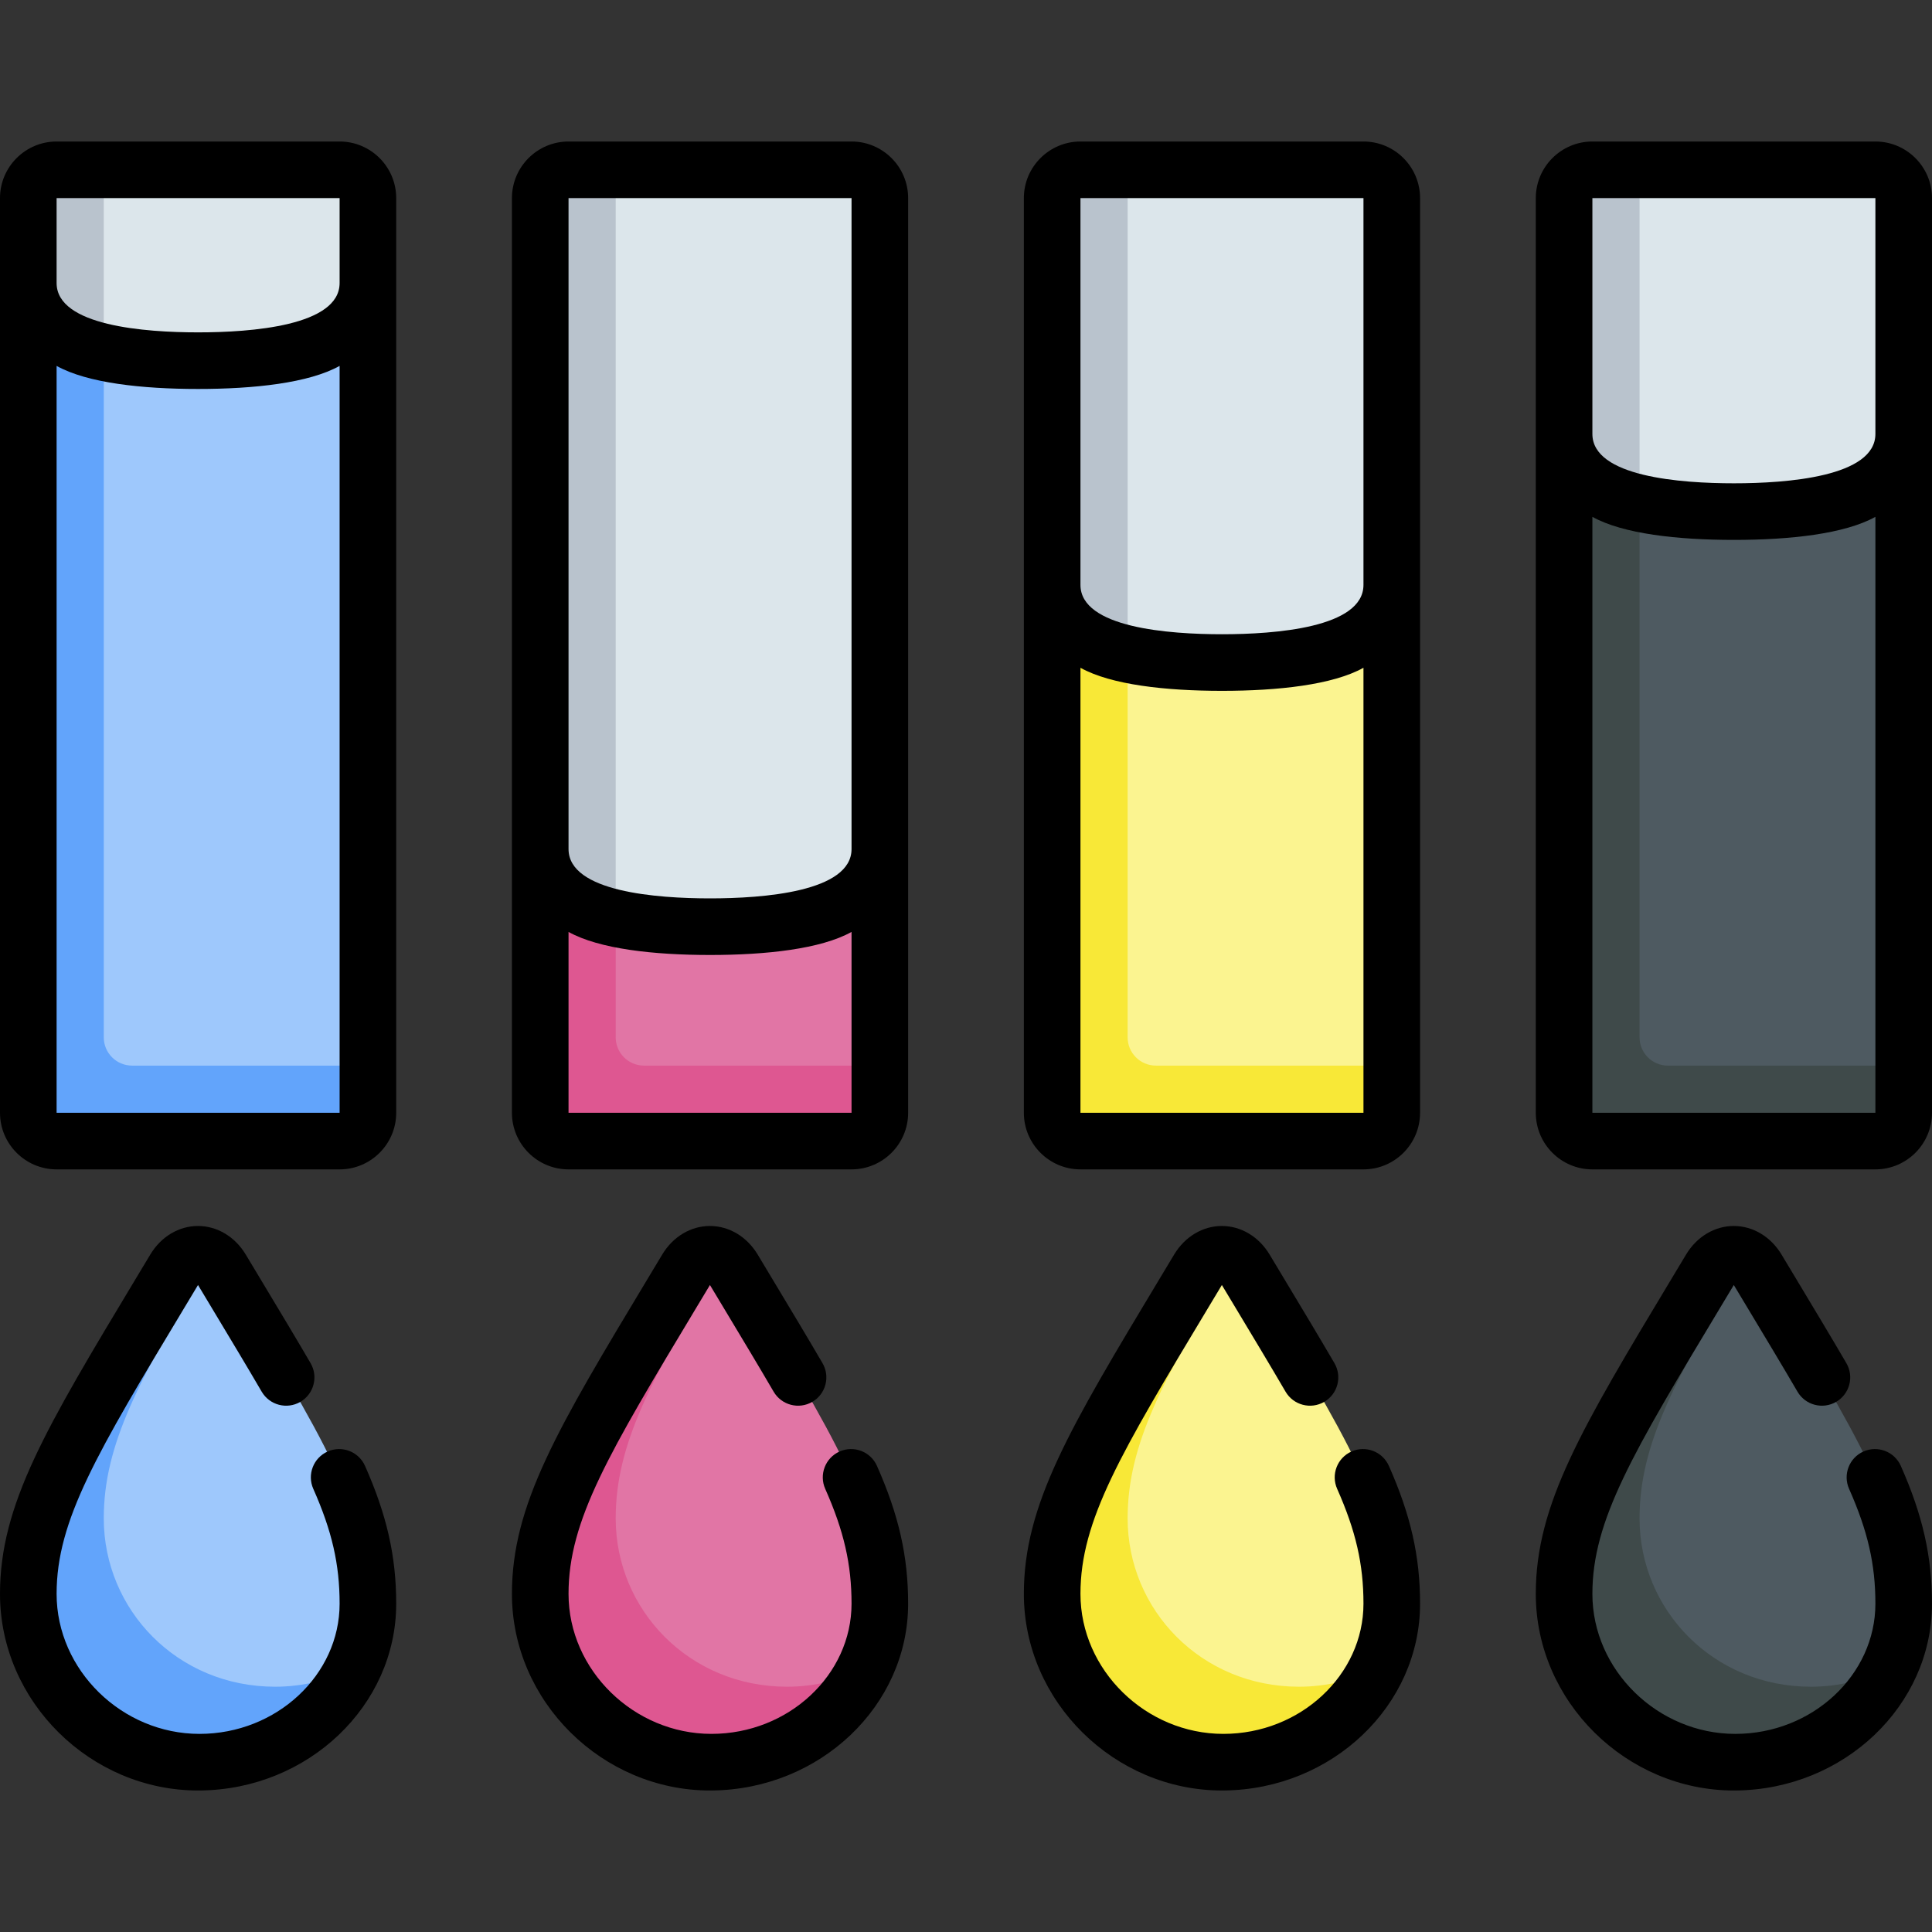 <svg id="Capa_1" enable-background="new 0 0 512 512" height="512" viewBox="0 0 512 512" width="512" xmlns="http://www.w3.org/2000/svg"><rect x="0" y="0" width="512" height="512" fill="#333333" stroke="none"/><g><g><path d="m58.704 336.345c-.763-1.271-1.703-2.228-2.732-2.885 0 0-38.472 44.36-38.472 74.42 0 34.2 18.06 49.118 45.96 49.118 15.532 0 30.144-14.912 30.144-14.912 2.497-5.222 3.896-11 3.896-17.087 0-25.299-11.061-42.46-38.796-88.654z" fill="#9ec8fc"/><path d="m27.5 402.39c0-19.502 9.149-36.61 28.472-68.93-3.219-2.057-7.323-1.113-9.711 2.863-26.389 43.948-38.761 63.377-38.761 86.067 0 24.218 19.469 44.608 45.429 44.608 18.148 0 33.714-10.356 40.675-24.912-6.177 3.069-13.205 4.912-20.675 4.912-25.96 0-45.429-20.39-45.429-44.608z" fill="#62a4fb"/><path d="m27.5 75-10 217.399 80-10v-207.399z" fill="#9ec8fc"/><path d="m27.5 274.899v-199.899h-20v219.899c0 4.142 3.358 7.5 7.5 7.5h75c4.142 0 7.5-3.358 7.5-7.5v-12.5h-62.5c-4.142 0-7.5-3.358-7.5-7.5z" fill="#62a4fb"/><path d="m97.5 75v-22.5c0-4.142-3.358-7.5-7.5-7.5h-62.5l-10 21.54 10 26.757c7.151 1.634 15.748 2.283 25 2.283 24.853 0 45-4.674 45-20.58z" fill="#dce6eb"/><path d="m15 45c-4.142 0-7.5 3.358-7.5 7.5v22.5c0 9.985 7.942 15.542 20 18.297v-48.297z" fill="#b9c3cd"/><path d="m194.37 336.345c-.763-1.271-1.703-2.228-2.732-2.885 0 0-38.472 44.36-38.472 74.42 0 34.2 18.06 49.118 45.96 49.118 15.532 0 30.144-14.912 30.144-14.912 2.497-5.222 3.896-11 3.896-17.087.001-25.299-11.06-42.46-38.796-88.654z" fill="#e175a5"/><path d="m163.167 402.39c0-19.502 9.149-36.61 28.472-68.93-3.219-2.057-7.323-1.113-9.711 2.863-26.389 43.948-38.761 63.376-38.761 86.067 0 24.218 19.469 44.608 45.429 44.608 18.148 0 33.714-10.356 40.675-24.912-6.177 3.069-13.205 4.912-20.675 4.912-25.96 0-45.429-20.39-45.429-44.608z" fill="#de5791"/><path d="m163.167 225-10 67.399 80-10v-57.399z" fill="#e175a5"/><path d="m163.167 274.899v-49.899h-20v69.899c0 4.142 3.358 7.5 7.5 7.5h75c4.142 0 7.5-3.358 7.5-7.5v-12.5h-62.5c-4.142 0-7.5-3.358-7.5-7.5z" fill="#de5791"/><path d="m233.167 225v-172.5c0-4.142-3.358-7.5-7.5-7.5h-62.5l-10 171.54 10 26.757c7.151 1.634 15.748 2.283 25 2.283 24.852 0 45-4.674 45-20.58z" fill="#dce6eb"/><path d="m150.667 45c-4.142 0-7.5 3.358-7.5 7.5v172.5c0 9.985 7.942 15.542 20 18.297v-198.297z" fill="#b9c3cd"/><path d="m330.037 336.345c-.763-1.271-1.703-2.228-2.732-2.885 0 0-38.472 44.36-38.472 74.42 0 34.2 18.06 49.118 45.96 49.118 15.532 0 30.144-14.912 30.144-14.912 2.497-5.222 3.896-11 3.896-17.087 0-25.299-11.06-42.46-38.796-88.654z" fill="#fbf490"/><path d="m298.833 402.39c0-19.502 9.149-36.61 28.472-68.93-3.219-2.057-7.323-1.113-9.711 2.863-26.389 43.948-38.761 63.376-38.761 86.067 0 24.218 19.469 44.608 45.429 44.608 18.148 0 33.714-10.356 40.675-24.912-6.177 3.069-13.205 4.912-20.675 4.912-25.96 0-45.429-20.39-45.429-44.608z" fill="#f8e837"/><path d="m298.833 155-10 137.399 80-10v-127.399z" fill="#fbf490"/><path d="m298.833 274.899v-119.899h-20v139.899c0 4.142 3.358 7.5 7.5 7.5h75c4.142 0 7.5-3.358 7.5-7.5v-12.5h-62.5c-4.142 0-7.5-3.358-7.5-7.5z" fill="#f8e837"/><path d="m368.833 155v-102.5c0-4.142-3.358-7.5-7.5-7.5h-62.5l-10 101.54 10 26.757c7.151 1.634 15.748 2.283 25 2.283 24.853 0 45-4.674 45-20.58z" fill="#dce6eb"/><path d="m286.333 45c-4.142 0-7.5 3.358-7.5 7.5v102.5c0 9.985 7.942 15.542 20 18.297v-128.297z" fill="#b9c3cd"/><path d="m465.704 336.345c-.763-1.271-1.703-2.228-2.732-2.885 0 0-38.472 44.36-38.472 74.42 0 34.2 18.06 49.118 45.96 49.118 15.532 0 30.144-14.912 30.144-14.912 2.497-5.222 3.896-11 3.896-17.087 0-25.299-11.061-42.46-38.796-88.654z" fill="#4e5a61"/><path d="m434.5 402.39c0-19.502 9.149-36.61 28.472-68.93-3.219-2.057-7.323-1.113-9.711 2.863-26.389 43.948-38.761 63.377-38.761 86.067 0 24.218 19.469 44.608 45.429 44.608 18.148 0 33.714-10.356 40.675-24.912-6.177 3.069-13.205 4.912-20.675 4.912-25.96 0-45.429-20.39-45.429-44.608z" fill="#3f4a4a"/><path d="m434.5 115-10 177.399 80-10v-167.399z" fill="#4e5a61"/><path d="m434.5 274.899v-159.899h-20v179.899c0 4.142 3.358 7.5 7.5 7.5h75c4.142 0 7.5-3.358 7.5-7.5v-12.5h-62.5c-4.142 0-7.5-3.358-7.5-7.5z" fill="#3f4a4a"/><path d="m504.5 115v-62.5c0-4.142-3.358-7.5-7.5-7.5h-62.5l-10 61.54 10 26.757c7.151 1.634 15.748 2.283 25 2.283 24.853 0 45-4.674 45-20.58z" fill="#dce6eb"/><path d="m422 45c-4.142 0-7.5 3.358-7.5 7.5v62.5c0 9.985 7.942 15.542 20 18.297v-88.297z" fill="#b9c3cd"/></g><g><path d="m52.484 474.5c-28.437 0-52.484-23.521-52.484-52.11 0-23.678 12.07-43.753 36.116-83.747l3.715-6.181c2.844-4.736 7.567-7.563 12.637-7.563h.001c5.079 0 9.813 2.836 12.665 7.586l3.697 6.152c5.132 8.535 9.563 15.905 13.475 22.612 2.087 3.578.878 8.17-2.7 10.257-3.575 2.086-8.17.878-10.257-2.7-3.861-6.621-8.27-13.952-13.373-22.44l-3.5-5.825-3.504 5.83c-23.326 38.796-33.972 56.503-33.972 76.019 0 20.258 17.38 37.108 37.859 37.108 20.48 0 37.141-15.666 37.141-34.5 0-10.456-2.021-19.274-6.975-30.438-1.68-3.786.027-8.217 3.813-9.897 3.784-1.679 8.218.027 9.897 3.813 5.792 13.054 8.264 23.976 8.264 36.522 0 27.029-23.328 49.234-52.002 49.499-.17.003-.343.003-.513.003zm37.516-164.601h-75c-8.271 0-15-6.729-15-15v-242.399c0-8.271 6.729-15 15-15h75c8.271 0 15 6.729 15 15v242.399c0 8.271-6.729 15-15 15zm-75-212.931v197.931h75v-197.931c-8.14 4.531-22.653 6.112-37.5 6.112s-29.36-1.58-37.5-6.112zm0-21.968c0 11.381 23.495 13.08 37.5 13.08s37.5-1.699 37.5-13.08v-22.5h-75zm308.817 399.5c-28.438 0-52.484-23.521-52.484-52.11 0-23.678 12.07-43.753 36.116-83.747l3.715-6.181c2.844-4.736 7.567-7.563 12.637-7.563h.001c5.079 0 9.813 2.836 12.665 7.586l3.697 6.152c5.132 8.535 9.563 15.905 13.475 22.612 2.087 3.578.878 8.17-2.7 10.257-3.575 2.086-8.17.878-10.257-2.7-3.861-6.621-8.27-13.952-13.373-22.44l-3.5-5.825-3.504 5.83c-23.325 38.795-33.972 56.502-33.972 76.018 0 20.258 17.38 37.108 37.859 37.108 20.48 0 37.141-15.666 37.141-34.5 0-10.456-2.021-19.274-6.975-30.438-1.68-3.786.027-8.217 3.813-9.897 3.784-1.679 8.218.027 9.897 3.813 5.792 13.054 8.264 23.976 8.264 36.522 0 27.029-23.328 49.234-52.002 49.499-.17.004-.343.004-.513.004zm37.516-164.601h-75c-8.271 0-15-6.729-15-15v-242.399c0-8.271 6.729-15 15-15h75c8.271 0 15 6.729 15 15v242.399c0 8.271-6.729 15-15 15zm-75-132.931v117.931h75v-117.931c-8.14 4.531-22.653 6.112-37.5 6.112s-29.36-1.58-37.5-6.112zm0-21.968c0 11.381 23.495 13.08 37.5 13.08s37.5-1.699 37.5-13.08v-102.5h-75zm173.151 319.5c-28.438 0-52.484-23.521-52.484-52.11 0-23.678 12.07-43.753 36.116-83.747l3.715-6.181c2.844-4.736 7.567-7.563 12.637-7.563h.001c5.079 0 9.813 2.836 12.665 7.586l3.697 6.152c5.132 8.535 9.563 15.905 13.475 22.612 2.087 3.578.878 8.17-2.7 10.257-3.575 2.086-8.17.878-10.257-2.7-3.861-6.621-8.27-13.952-13.373-22.44l-3.5-5.825-3.504 5.83c-23.326 38.796-33.972 56.503-33.972 76.019 0 20.258 17.38 37.108 37.859 37.108 20.48 0 37.141-15.666 37.141-34.5 0-10.456-2.021-19.274-6.975-30.438-1.68-3.786.027-8.217 3.813-9.897 3.784-1.679 8.218.027 9.897 3.813 5.792 13.054 8.264 23.976 8.264 36.522 0 27.029-23.328 49.234-52.002 49.499-.17.003-.343.003-.513.003zm37.516-164.601h-75c-8.271 0-15-6.729-15-15v-242.399c0-8.271 6.729-15 15-15h75c8.271 0 15 6.729 15 15v242.399c0 8.271-6.729 15-15 15zm-75-172.931v157.931h75v-157.931c-8.14 4.531-22.653 6.112-37.5 6.112s-29.36-1.58-37.5-6.112zm0-21.968c0 11.381 23.495 13.08 37.5 13.08s37.5-1.699 37.5-13.08v-62.5h-75zm-233.849 359.5c-28.438 0-52.484-23.521-52.484-52.11 0-23.678 12.07-43.753 36.116-83.747l3.715-6.181c2.844-4.736 7.567-7.563 12.637-7.563h.001c5.079 0 9.813 2.836 12.665 7.586l3.697 6.152c5.132 8.535 9.563 15.905 13.475 22.612 2.087 3.578.878 8.17-2.7 10.257-3.575 2.086-8.17.878-10.257-2.7-3.861-6.621-8.27-13.952-13.373-22.44l-3.5-5.825-3.504 5.83c-23.325 38.795-33.972 56.502-33.972 76.018 0 20.258 17.38 37.108 37.859 37.108 20.48 0 37.141-15.666 37.141-34.5 0-10.456-2.021-19.274-6.975-30.438-1.68-3.786.027-8.217 3.813-9.897 3.784-1.679 8.218.027 9.897 3.813 5.792 13.054 8.264 23.976 8.264 36.522 0 27.029-23.328 49.234-52.002 49.499-.17.004-.343.004-.513.004zm37.516-164.601h-75c-8.271 0-15-6.729-15-15v-242.399c0-8.271 6.729-15 15-15h75c8.271 0 15 6.729 15 15v242.399c0 8.271-6.729 15-15 15zm-75-62.931v47.931h75v-47.931c-8.14 4.531-22.653 6.112-37.5 6.112s-29.36-1.58-37.5-6.112zm0-21.968c0 11.381 23.495 13.08 37.5 13.08s37.5-1.699 37.5-13.08v-172.5h-75z"/></g></g></svg>